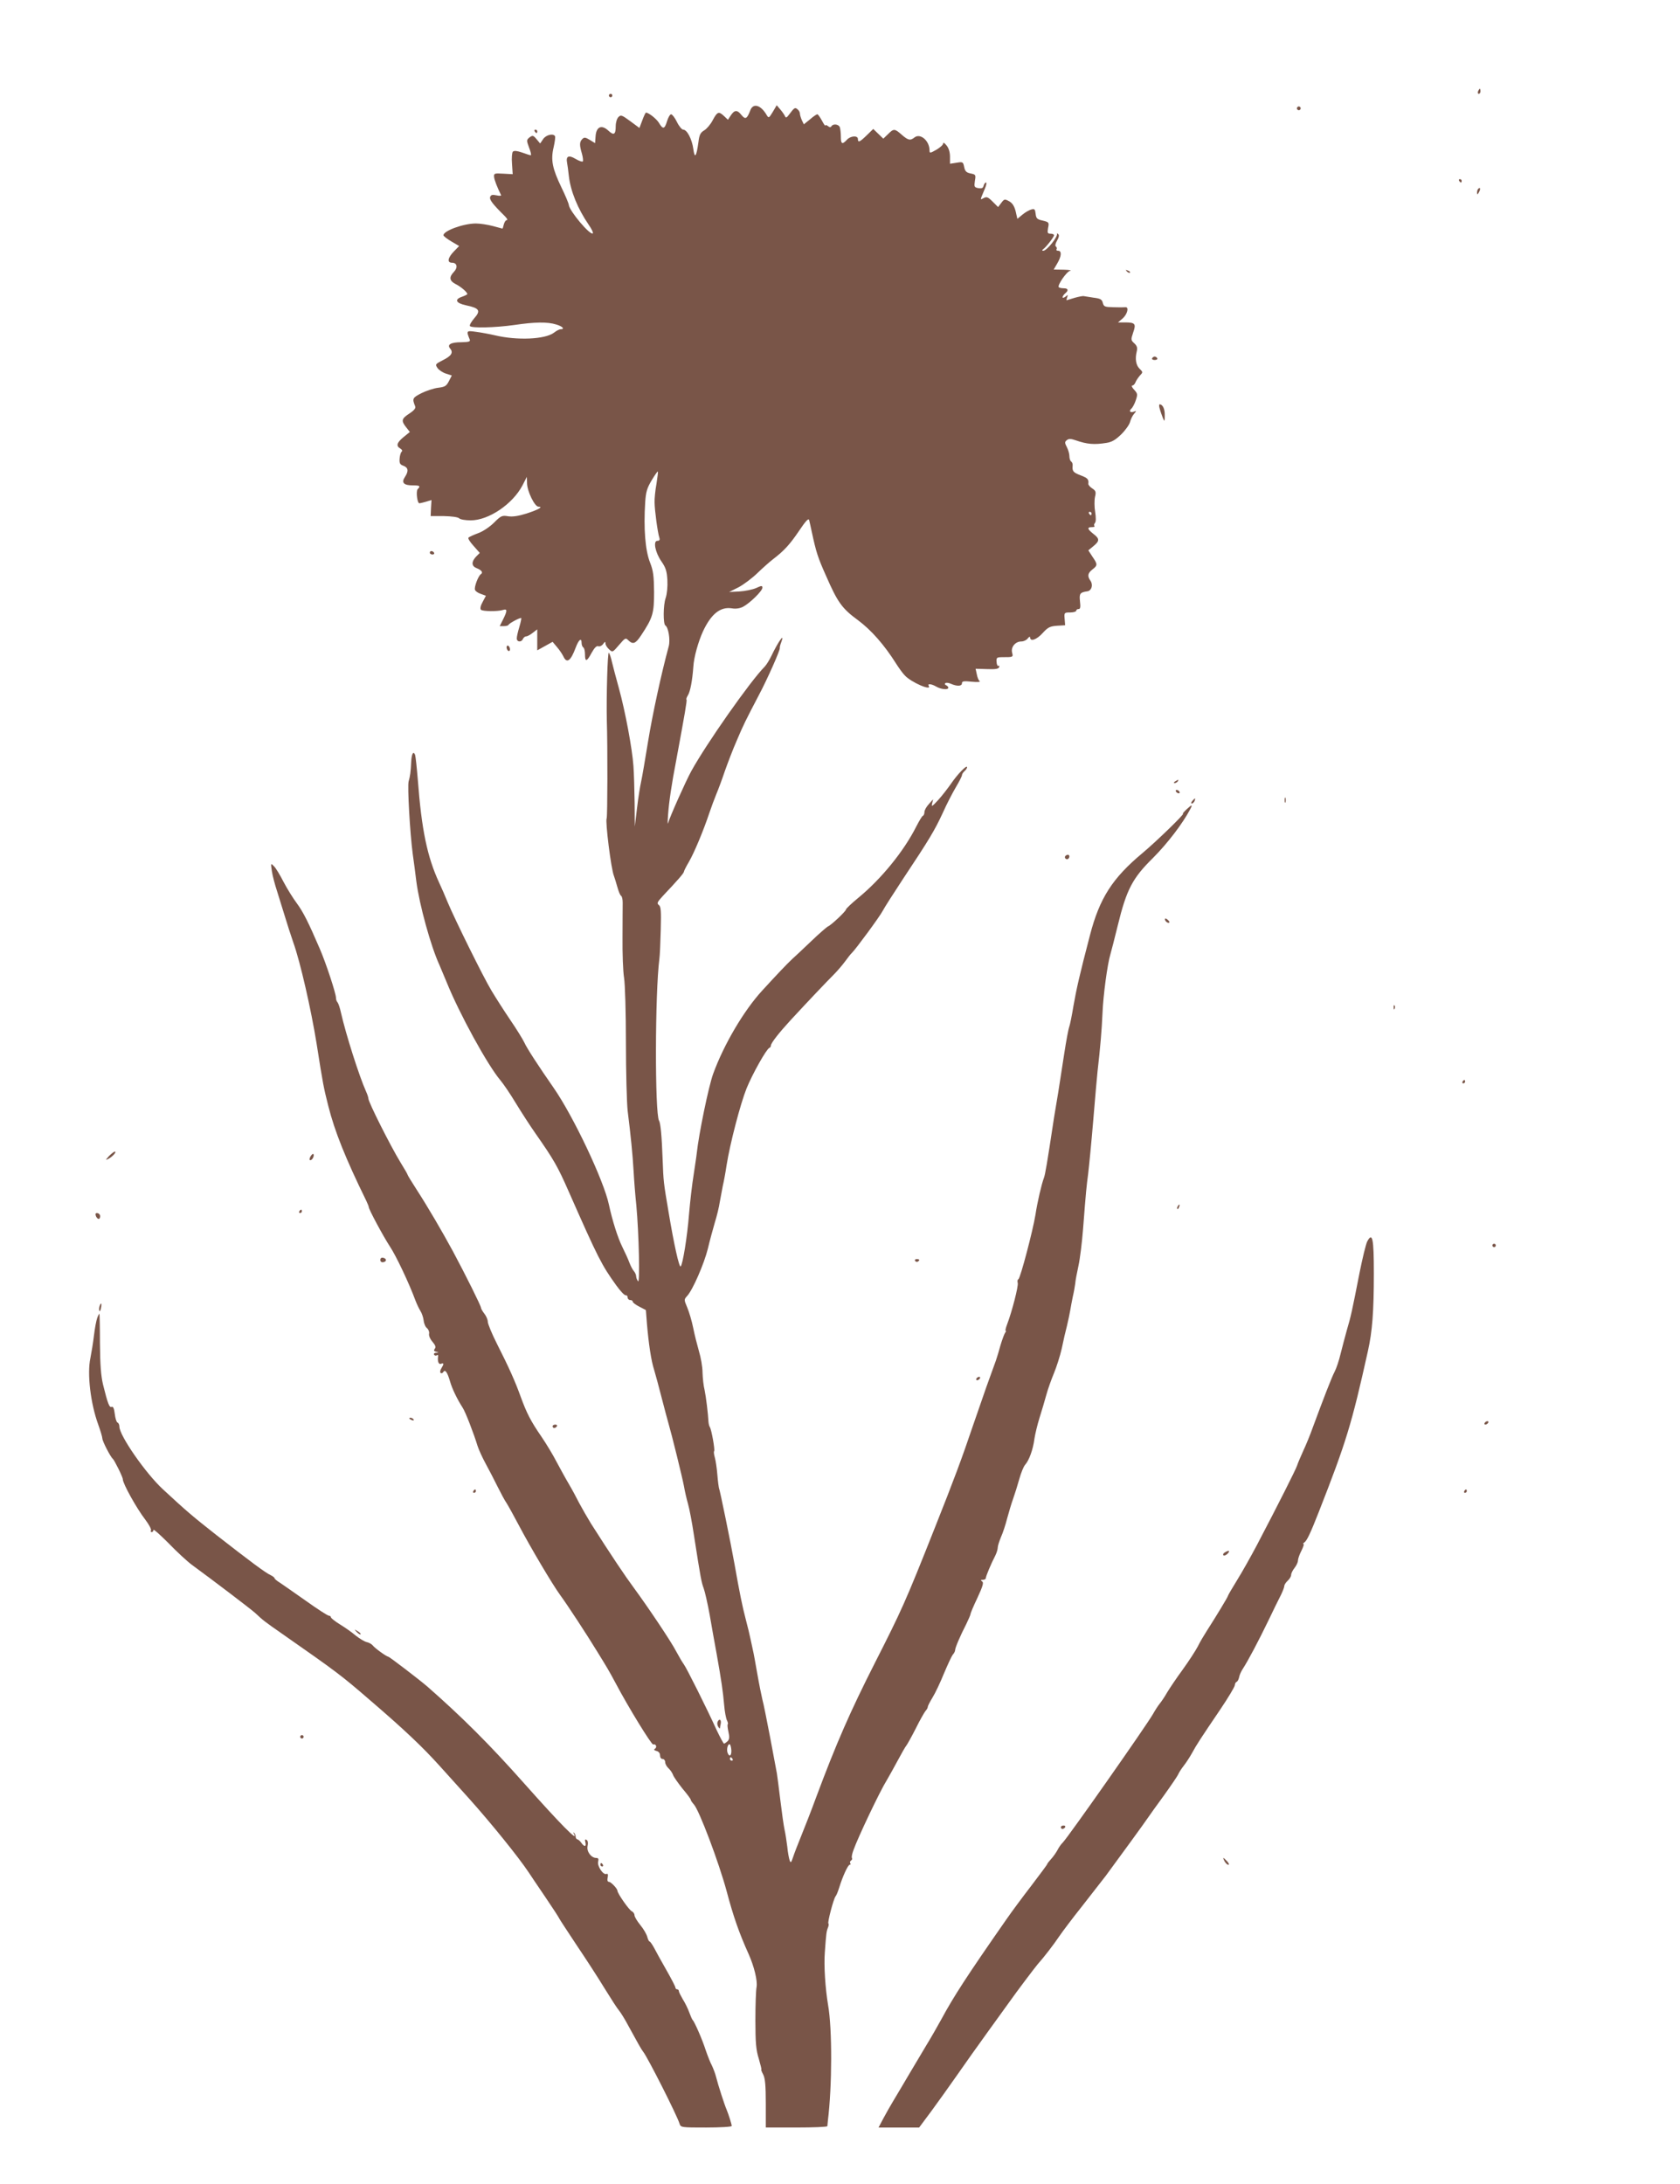 <?xml version="1.0" standalone="no"?>
<!DOCTYPE svg PUBLIC "-//W3C//DTD SVG 20010904//EN"
 "http://www.w3.org/TR/2001/REC-SVG-20010904/DTD/svg10.dtd">
<svg version="1.0" xmlns="http://www.w3.org/2000/svg"
 width="985pt" height="1280pt" viewBox="0 0 985 1280"
 preserveAspectRatio="xMidYMid meet">
<g transform="translate(0,1280) scale(0.1,-0.1)"
fill="#795548" stroke="none">
<path d="M8666 12265 c-3 -8 -1 -15 4 -15 6 0 10 7 10 15 0 8 -2 15 -4 15 -2
0 -6 -7 -10 -15z"/>
<path d="M3570 12240 c0 -5 5 -10 10 -10 6 0 10 5 10 10 0 6 -4 10 -10 10 -5
0 -10 -4 -10 -10z"/>
<path d="M4399 12153 c-19 -50 -29 -55 -51 -28 -25 32 -41 32 -63 -1 l-17 -26
-22 21 c-32 30 -40 27 -67 -23 -12 -24 -35 -51 -50 -60 -22 -13 -29 -26 -34
-69 -12 -87 -22 -100 -30 -40 -8 58 -37 113 -59 113 -8 0 -25 20 -37 45 -12
25 -28 45 -34 45 -7 0 -17 -18 -24 -40 -14 -47 -24 -50 -47 -11 -14 24 -61 61
-77 61 -2 0 -12 -20 -21 -45 l-17 -45 -54 40 c-49 36 -55 38 -69 24 -9 -9 -16
-32 -16 -54 0 -49 -11 -56 -44 -25 -39 36 -70 22 -74 -33 l-3 -41 -31 19 c-26
16 -33 16 -44 5 -17 -17 -17 -36 -2 -86 6 -22 8 -42 5 -45 -3 -4 -23 3 -43 15
-40 24 -57 16 -49 -24 2 -11 7 -45 10 -75 10 -90 52 -193 117 -288 17 -24 27
-46 24 -50 -15 -14 -138 132 -141 167 -1 9 -20 55 -43 102 -53 110 -64 161
-46 236 7 31 11 60 8 65 -11 18 -54 7 -70 -18 l-17 -25 -21 25 c-19 23 -23 24
-41 11 -18 -15 -19 -17 -3 -60 10 -25 14 -45 10 -45 -4 0 -27 7 -51 16 -29 10
-47 12 -54 5 -5 -5 -8 -37 -5 -71 l4 -61 -55 3 c-53 3 -56 2 -54 -20 2 -18 17
-57 41 -106 2 -4 -10 -5 -27 -1 -24 5 -32 3 -37 -9 -6 -16 15 -43 85 -112 13
-13 19 -24 13 -24 -7 0 -14 -11 -18 -25 -3 -14 -7 -25 -8 -25 0 0 -26 7 -56
15 -30 8 -75 15 -100 15 -73 0 -190 -43 -190 -69 0 -5 21 -21 46 -36 l46 -27
-31 -32 c-36 -37 -41 -66 -11 -66 30 0 36 -28 11 -54 -30 -31 -26 -53 12 -72
30 -15 67 -47 67 -58 0 -2 -13 -9 -30 -15 -48 -16 -38 -38 24 -51 77 -16 86
-31 47 -75 -17 -20 -29 -40 -26 -46 9 -13 146 -10 260 6 122 18 195 19 246 3
38 -11 53 -28 25 -28 -7 0 -24 -9 -38 -20 -51 -39 -215 -47 -348 -15 -30 7
-79 16 -109 20 -57 8 -58 7 -37 -45 5 -12 -4 -15 -49 -16 -62 0 -86 -14 -65
-38 19 -23 6 -43 -45 -68 -43 -22 -44 -24 -30 -45 8 -12 31 -27 50 -33 l34
-11 -17 -33 c-15 -29 -23 -34 -64 -39 -25 -3 -70 -18 -98 -32 -52 -27 -54 -31
-36 -76 5 -11 -5 -24 -34 -43 -46 -30 -49 -42 -19 -80 l22 -28 -37 -30 c-40
-33 -45 -52 -19 -67 11 -7 14 -14 8 -18 -5 -5 -11 -23 -12 -41 -2 -27 2 -35
22 -42 29 -11 32 -31 9 -66 -22 -33 -7 -49 46 -49 42 0 47 -4 29 -22 -11 -11
-3 -83 10 -83 3 0 21 4 38 9 l33 10 -3 -47 -2 -47 77 0 c47 -1 83 -6 90 -13 7
-7 37 -12 68 -12 105 0 246 95 304 206 l25 49 1 -36 c0 -47 45 -139 67 -139
30 0 1 -17 -70 -40 -48 -15 -81 -20 -108 -16 -35 6 -42 3 -82 -37 -25 -25 -65
-52 -93 -62 -27 -10 -53 -22 -57 -26 -5 -4 8 -25 29 -48 l37 -42 -22 -22 c-28
-30 -27 -55 3 -67 29 -11 40 -26 26 -35 -16 -10 -41 -77 -35 -92 2 -8 18 -19
34 -24 l30 -11 -19 -36 c-13 -23 -16 -40 -10 -46 10 -10 99 -11 130 -1 25 8
25 -5 0 -55 l-20 -40 24 0 c13 0 26 3 28 8 4 9 69 44 74 39 2 -1 -3 -25 -11
-52 -8 -26 -15 -56 -15 -67 0 -22 28 -24 36 -3 4 8 12 15 19 15 7 0 24 9 39
21 l26 20 0 -61 0 -62 45 25 45 25 26 -31 c15 -17 31 -42 37 -54 20 -44 43
-28 72 50 18 48 35 62 35 28 0 -11 5 -23 10 -26 6 -3 10 -22 10 -41 0 -46 11
-43 39 10 17 30 29 42 39 38 8 -3 21 3 28 13 11 15 14 16 14 3 0 -8 9 -23 21
-34 21 -19 21 -18 59 26 35 41 38 43 54 27 27 -26 42 -21 75 29 69 104 76 129
76 254 -1 95 -5 125 -23 171 -29 72 -39 201 -29 357 4 59 11 82 38 127 18 30
34 53 36 51 2 -2 -2 -34 -8 -72 -7 -38 -12 -87 -11 -109 0 -43 18 -178 28
-207 4 -13 0 -18 -12 -18 -26 0 -12 -70 25 -122 24 -35 31 -55 34 -108 2 -38
-2 -81 -10 -105 -15 -42 -15 -152 -2 -161 18 -11 30 -84 20 -122 -44 -162 -95
-398 -121 -557 -17 -104 -35 -211 -41 -237 -6 -26 -17 -95 -24 -155 l-13 -108
-1 140 c-1 77 -4 174 -7 215 -7 101 -48 321 -85 455 -17 61 -35 130 -41 155
-5 25 -14 49 -18 54 -8 8 -15 -258 -12 -399 5 -155 4 -564 -1 -572 -9 -15 26
-299 43 -338 4 -11 13 -40 20 -65 7 -25 16 -48 22 -51 5 -3 9 -21 9 -40 0 -19
-1 -110 -1 -204 -1 -93 3 -200 9 -236 6 -36 11 -207 11 -380 0 -173 5 -352 10
-399 19 -153 29 -253 35 -355 3 -55 10 -145 16 -200 15 -163 22 -462 10 -445
-6 8 -11 21 -11 29 0 8 -6 22 -13 30 -8 9 -20 32 -27 51 -7 19 -26 61 -42 93
-26 53 -57 150 -78 247 -30 141 -208 517 -324 684 -87 125 -157 232 -172 266
-9 19 -46 79 -83 133 -36 53 -85 130 -109 170 -49 81 -216 420 -257 518 -14
35 -37 87 -50 115 -70 151 -103 311 -125 601 -6 73 -13 139 -16 148 -10 26
-21 7 -23 -42 -3 -60 -6 -81 -15 -113 -8 -28 8 -305 24 -425 6 -44 16 -116 21
-160 18 -139 85 -381 135 -490 12 -28 31 -73 42 -100 75 -186 240 -487 316
-577 17 -20 58 -80 91 -135 33 -54 84 -133 115 -177 107 -153 130 -193 195
-341 173 -392 192 -429 279 -550 24 -33 48 -59 55 -57 6 1 11 -5 11 -13 0 -8
7 -15 15 -15 8 0 15 -4 15 -10 0 -5 17 -18 39 -29 l38 -20 6 -78 c10 -119 25
-219 42 -271 8 -26 28 -101 45 -167 17 -66 35 -133 40 -150 18 -61 80 -312 90
-365 5 -30 16 -77 24 -105 8 -27 24 -111 35 -185 40 -257 44 -275 57 -310 7
-19 23 -89 35 -155 11 -66 30 -169 41 -230 28 -157 37 -220 44 -300 3 -38 11
-78 16 -88 5 -10 8 -21 5 -23 -3 -3 -1 -23 4 -45 7 -31 6 -43 -5 -55 -8 -7
-17 -14 -21 -14 -3 0 -22 35 -42 77 -61 134 -177 365 -193 387 -9 12 -29 46
-45 76 -31 60 -167 262 -250 375 -47 63 -133 191 -250 375 -22 36 -53 90 -69
120 -15 30 -43 82 -62 114 -19 32 -51 91 -72 130 -20 39 -60 105 -88 146 -62
90 -86 137 -121 233 -32 89 -68 170 -139 310 -30 59 -54 118 -54 130 0 12 -9
33 -20 47 -11 14 -20 30 -20 35 0 11 -89 190 -164 330 -64 118 -147 260 -213
362 -29 45 -53 84 -53 87 0 3 -19 36 -42 73 -58 95 -188 353 -188 374 0 6 -6
25 -14 42 -40 89 -118 334 -147 462 -6 28 -15 54 -20 60 -5 5 -9 16 -9 26 0
26 -59 205 -95 288 -67 156 -98 217 -135 267 -21 28 -56 84 -77 124 -21 41
-46 83 -57 93 -18 19 -19 19 -12 -29 4 -27 18 -80 31 -119 12 -38 32 -104 45
-145 12 -41 35 -111 50 -155 41 -114 104 -392 136 -590 39 -248 41 -256 69
-368 38 -150 101 -307 222 -554 8 -17 15 -34 15 -37 -2 -11 86 -174 124 -232
35 -52 113 -216 150 -317 8 -21 21 -48 29 -61 8 -12 17 -38 19 -56 2 -19 11
-39 20 -45 8 -7 14 -21 12 -32 -3 -11 6 -32 20 -48 17 -20 21 -31 13 -41 -7
-9 -5 -14 8 -17 17 -4 17 -5 0 -6 -10 0 -15 -6 -12 -11 4 -6 11 -8 16 -4 5 3
9 2 8 -3 -5 -30 2 -52 16 -47 18 7 19 0 3 -26 -7 -10 -9 -23 -5 -27 5 -4 12
-2 16 5 11 18 24 -1 40 -56 12 -42 41 -102 73 -152 17 -25 66 -153 88 -225 7
-22 28 -68 47 -103 19 -35 51 -96 70 -135 20 -40 43 -83 53 -97 9 -14 42 -73
73 -132 67 -127 196 -345 242 -408 42 -57 157 -233 215 -328 25 -40 52 -85 61
-100 9 -15 32 -56 51 -92 69 -131 209 -360 218 -355 5 3 12 0 16 -6 3 -6 1
-15 -6 -19 -8 -5 -5 -9 9 -13 13 -3 21 -13 21 -26 0 -12 6 -21 15 -21 8 0 15
-8 15 -18 0 -11 9 -27 20 -37 11 -10 22 -27 26 -38 4 -12 29 -47 55 -80 27
-32 49 -61 49 -66 0 -4 8 -16 18 -27 31 -33 147 -340 193 -511 39 -147 73
-244 129 -368 32 -72 52 -155 46 -191 -4 -19 -7 -107 -7 -196 0 -132 4 -175
20 -225 10 -35 17 -63 15 -63 -3 0 2 -13 11 -30 11 -22 15 -63 15 -170 l0
-140 180 0 c99 0 180 3 181 8 0 4 2 18 3 32 25 201 26 539 1 679 -16 95 -25
229 -19 306 8 115 10 126 19 148 4 10 5 20 2 23 -6 6 30 144 42 159 5 5 14 28
21 50 21 68 52 135 62 135 5 0 7 4 3 9 -3 5 -1 12 5 16 6 4 8 10 5 15 -3 4 1
25 9 46 27 76 156 347 195 409 13 22 42 74 64 115 22 41 45 82 52 90 6 8 31
53 55 100 23 47 49 92 56 101 8 8 14 20 14 25 0 6 13 30 28 55 15 24 45 87 66
139 22 52 45 102 52 111 8 8 14 21 14 27 0 14 30 84 66 154 13 27 24 52 24 57
0 5 18 48 41 96 32 69 38 90 27 96 -10 7 -9 9 5 9 9 0 17 5 17 10 0 11 31 85
56 133 8 16 14 37 14 47 0 9 9 37 19 61 11 24 27 73 36 109 10 36 25 88 35
115 10 28 26 79 36 115 10 36 25 74 35 85 23 26 46 89 54 152 4 26 17 82 30
123 13 41 31 102 40 135 9 33 29 89 44 125 15 36 36 101 46 145 9 44 23 105
31 135 7 30 16 71 19 90 3 19 10 55 15 80 6 25 12 59 14 75 1 17 10 64 19 105
9 41 21 138 27 215 18 234 20 247 30 325 5 41 19 183 30 315 11 132 22 260 25
285 16 137 25 247 29 340 4 105 29 289 46 345 5 17 25 94 44 172 51 209 86
276 206 394 83 83 174 201 219 287 15 28 10 28 -23 -3 -15 -14 -24 -25 -20
-25 11 0 -155 -161 -236 -229 -178 -148 -253 -266 -309 -481 -62 -237 -80
-318 -97 -415 -9 -55 -20 -110 -25 -124 -5 -13 -18 -83 -29 -155 -11 -72 -27
-174 -35 -226 -9 -52 -20 -120 -25 -150 -42 -279 -52 -333 -59 -353 -14 -36
-39 -144 -50 -217 -15 -93 -89 -374 -100 -378 -5 -2 -7 -11 -4 -22 5 -18 -34
-169 -62 -242 -8 -21 -12 -38 -9 -38 4 0 2 -6 -3 -12 -5 -7 -17 -40 -27 -73
-9 -33 -21 -73 -27 -90 -6 -16 -31 -86 -56 -155 -24 -69 -59 -170 -78 -225
-64 -190 -113 -321 -224 -600 -174 -439 -194 -482 -353 -795 -142 -280 -224
-466 -343 -785 -28 -77 -68 -178 -87 -225 -19 -47 -41 -103 -48 -125 -11 -33
-14 -36 -20 -20 -4 11 -11 47 -14 80 -4 33 -11 78 -16 100 -5 22 -16 101 -25
175 -9 74 -18 144 -20 155 -2 11 -20 105 -39 208 -20 104 -40 205 -46 225 -5
21 -19 89 -30 152 -11 63 -22 124 -25 135 -2 11 -9 40 -14 65 -5 25 -18 79
-29 120 -19 72 -36 155 -66 325 -20 113 -86 437 -91 444 -1 3 -6 38 -9 76 -3
39 -10 85 -15 102 -5 17 -7 34 -4 37 6 6 -15 125 -25 141 -4 6 -7 19 -8 30 -3
54 -15 150 -23 188 -6 23 -11 69 -12 102 0 33 -10 89 -21 125 -10 35 -26 97
-34 138 -8 40 -24 93 -35 119 -19 45 -19 46 0 67 33 36 99 188 121 276 11 47
30 116 41 154 12 38 25 92 29 120 5 28 13 71 18 96 6 25 16 79 22 120 20 127
81 360 117 450 34 84 117 232 134 238 5 2 9 8 9 14 0 14 47 74 115 148 111
120 210 224 251 265 22 22 53 58 69 80 16 22 34 45 40 50 19 17 165 215 181
247 8 16 61 99 117 184 157 236 187 287 234 388 23 52 59 121 78 153 19 32 35
63 35 69 0 6 7 17 15 24 8 7 15 17 15 23 0 17 -58 -43 -95 -98 -19 -27 -52
-70 -75 -95 -35 -38 -40 -41 -35 -20 l6 25 -25 -28 c-14 -15 -26 -36 -26 -47
0 -10 -4 -20 -9 -22 -5 -1 -22 -30 -39 -63 -72 -143 -204 -306 -339 -417 -40
-33 -73 -64 -73 -69 0 -10 -87 -92 -105 -99 -7 -3 -51 -41 -97 -85 -46 -44
-97 -92 -114 -107 -29 -27 -88 -89 -174 -183 -109 -118 -227 -319 -289 -490
-27 -75 -84 -353 -96 -465 -1 -14 -10 -70 -18 -125 -9 -55 -21 -158 -27 -230
-11 -138 -37 -295 -49 -308 -9 -9 -40 132 -71 318 -30 176 -30 179 -35 310 -5
136 -12 212 -21 226 -25 42 -24 748 2 949 3 19 6 96 8 170 3 112 1 136 -11
145 -13 10 -10 17 23 53 85 90 124 134 124 143 0 4 13 30 29 57 30 51 85 182
120 287 11 33 29 81 40 108 11 26 34 87 50 135 17 48 48 130 71 182 39 92 50
114 130 267 47 88 126 265 122 275 -1 4 3 20 9 35 22 59 -19 1 -59 -83 -11
-23 -28 -50 -38 -61 -84 -84 -343 -453 -431 -613 -33 -60 -128 -273 -136 -305
-3 -11 -3 12 0 50 5 72 21 181 48 320 50 270 64 350 60 354 -3 2 1 14 8 25 14
22 26 85 32 167 3 56 29 148 57 209 48 102 102 145 170 134 22 -4 46 0 64 9
40 21 114 93 114 112 0 13 -5 13 -37 -2 -21 -9 -65 -18 -98 -20 l-60 -3 54 27
c29 15 80 53 112 84 32 31 73 67 90 80 68 52 100 88 153 166 39 58 56 77 60
65 2 -9 10 -42 16 -72 25 -116 35 -148 83 -255 68 -156 94 -192 187 -260 78
-58 154 -144 224 -255 16 -25 38 -56 50 -68 36 -41 162 -95 141 -62 -9 14 16
12 45 -5 28 -16 70 -20 70 -6 0 5 -6 11 -12 14 -7 2 -10 8 -6 12 5 5 19 3 33
-3 36 -16 65 -15 65 3 0 12 10 14 58 9 31 -3 52 -2 46 3 -6 4 -14 23 -17 41
l-7 32 67 -2 c49 -2 67 1 71 11 2 8 1 11 -4 8 -5 -3 -10 7 -11 23 -2 25 1 28
35 28 63 0 63 0 56 27 -8 32 19 65 54 65 14 0 31 8 38 18 8 10 13 12 14 5 0
-26 39 -12 73 26 31 34 43 40 84 43 l48 3 -3 38 c-3 36 -2 37 33 37 19 0 35 5
35 10 0 6 6 10 14 10 10 0 12 11 8 45 -5 46 0 53 44 59 24 4 34 37 18 61 -20
28 -17 45 11 67 31 24 31 30 0 75 l-24 37 29 24 c38 31 38 44 0 73 -35 28 -38
39 -8 39 12 0 18 3 15 7 -4 3 -3 11 3 18 6 7 6 32 1 64 -5 29 -5 69 -1 88 7
29 5 36 -16 50 -13 8 -24 21 -23 27 3 27 -4 34 -46 50 -44 17 -49 24 -46 58 1
9 -3 19 -9 23 -5 3 -10 17 -10 31 0 14 -7 38 -15 53 -13 25 -13 31 0 41 11 9
23 9 52 -1 66 -23 108 -27 181 -15 32 5 53 18 87 51 25 25 48 58 51 73 4 15
14 36 23 46 15 18 15 19 -1 13 -21 -8 -31 3 -15 17 7 6 19 28 26 49 12 36 11
40 -10 63 -12 13 -17 24 -10 24 6 0 14 8 18 18 3 9 15 27 25 39 20 21 20 21
-1 42 -21 21 -27 57 -16 102 5 20 1 32 -14 46 -21 19 -21 22 -7 64 18 51 12
59 -49 59 l-40 0 28 24 c27 24 38 68 15 65 -7 -1 -38 -1 -69 0 -51 1 -57 3
-63 25 -5 21 -14 26 -54 31 -26 4 -51 8 -57 9 -5 2 -30 -3 -55 -10 -25 -8 -46
-14 -47 -14 -1 0 1 8 4 18 6 15 5 15 -10 3 -9 -7 -17 -9 -17 -3 0 5 7 15 15
22 22 18 18 30 -8 30 -13 0 -26 3 -29 6 -11 10 46 93 67 97 11 2 -6 5 -38 6
l-59 1 21 36 c25 42 27 74 5 74 -8 0 -13 4 -9 9 3 5 1 12 -4 16 -6 3 -3 18 7
35 11 19 13 32 7 37 -6 5 -9 7 -8 4 9 -15 -59 -101 -80 -101 -8 0 -8 3 -2 8
18 12 65 73 65 83 0 5 -9 9 -20 9 -18 0 -20 4 -15 34 7 32 5 34 -32 43 -33 7
-38 13 -41 40 -3 26 -6 30 -25 25 -12 -3 -35 -16 -52 -30 l-30 -25 -10 44 c-8
31 -19 48 -38 59 -26 14 -29 14 -46 -9 l-19 -25 -32 32 c-27 27 -35 30 -52 21
-23 -12 -23 -16 6 54 9 20 12 37 7 37 -5 0 -11 -8 -14 -19 -3 -14 -11 -17 -31
-14 -24 5 -25 8 -20 43 6 35 5 37 -25 43 -25 5 -33 13 -38 38 -6 30 -8 31 -44
25 l-39 -6 0 41 c0 26 -7 50 -20 66 -12 15 -20 20 -20 12 0 -8 -18 -24 -40
-37 -37 -21 -40 -21 -40 -4 0 56 -53 102 -87 77 -26 -21 -38 -18 -76 15 -42
37 -47 37 -81 3 l-27 -26 -29 28 -30 29 -38 -37 c-41 -40 -52 -45 -52 -22 0
22 -44 19 -65 -5 -27 -29 -35 -25 -35 19 0 22 -3 46 -6 55 -7 18 -39 22 -49 6
-5 -8 -11 -7 -21 1 -8 6 -14 8 -14 3 -1 -5 -10 8 -21 29 -11 20 -23 37 -27 37
-4 0 -24 -13 -43 -30 l-36 -29 -12 25 c-6 14 -11 31 -11 38 0 8 -6 19 -14 25
-15 13 -18 11 -52 -34 -11 -15 -17 -17 -21 -7 -3 7 -15 25 -27 39 l-22 26 -23
-39 c-22 -36 -24 -38 -35 -20 -35 61 -80 74 -97 29z m2001 -2363 c0 -5 -2 -10
-4 -10 -3 0 -8 5 -11 10 -3 6 -1 10 4 10 6 0 11 -4 11 -10z m-2112 -7250 c1
-32 -12 -40 -22 -14 -8 20 2 56 13 50 4 -3 8 -19 9 -36z m7 -50 c3 -5 1 -10
-4 -10 -6 0 -11 5 -11 10 0 6 2 10 4 10 3 0 8 -4 11 -10z"/>
<path d="M7606 12171 c-4 -5 -2 -12 3 -15 5 -4 12 -2 15 3 4 5 2 12 -3 15 -5
4 -12 2 -15 -3z"/>
<path d="M3135 12030 c3 -5 8 -10 11 -10 2 0 4 5 4 10 0 6 -5 10 -11 10 -5 0
-7 -4 -4 -10z"/>
<path d="M8555 11740 c3 -5 8 -10 11 -10 2 0 4 5 4 10 0 6 -5 10 -11 10 -5 0
-7 -4 -4 -10z"/>
<path d="M8667 11693 c-4 -3 -7 -13 -7 -22 1 -13 3 -13 11 2 11 19 8 33 -4 20z"/>
<path d="M6607 11209 c7 -7 15 -10 18 -7 3 3 -2 9 -12 12 -14 6 -15 5 -6 -5z"/>
<path d="M6755 10700 c-3 -5 3 -10 15 -10 12 0 18 5 15 10 -3 6 -10 10 -15 10
-5 0 -12 -4 -15 -10z"/>
<path d="M6800 10403 c4 -16 13 -39 18 -53 10 -23 11 -22 11 16 1 37 -12 64
-30 64 -4 0 -4 -12 1 -27z"/>
<path d="M2520 9560 c0 -5 7 -10 16 -10 8 0 12 5 9 10 -3 6 -10 10 -16 10 -5
0 -9 -4 -9 -10z"/>
<path d="M2970 9006 c0 -8 5 -18 10 -21 6 -3 10 1 10 9 0 8 -4 18 -10 21 -5 3
-10 -1 -10 -9z"/>
<path d="M6890 8220 c-9 -6 -10 -10 -3 -10 6 0 15 5 18 10 8 12 4 12 -15 0z"/>
<path d="M6895 8160 c3 -5 11 -10 16 -10 6 0 7 5 4 10 -3 6 -11 10 -16 10 -6
0 -7 -4 -4 -10z"/>
<path d="M7532 8110 c0 -14 2 -19 5 -12 2 6 2 18 0 25 -3 6 -5 1 -5 -13z"/>
<path d="M6990 8105 c-7 -9 -8 -15 -2 -15 5 0 12 7 16 15 3 8 4 15 2 15 -2 0
-9 -7 -16 -15z"/>
<path d="M6245 7781 c-6 -11 9 -23 19 -14 9 9 7 23 -3 23 -6 0 -12 -4 -16 -9z"/>
<path d="M6830 7412 c0 -12 19 -26 26 -19 2 2 -2 10 -11 17 -9 8 -15 8 -15 2z"/>
<path d="M8171 6894 c0 -11 3 -14 6 -6 3 7 2 16 -1 19 -3 4 -6 -2 -5 -13z"/>
<path d="M8575 6460 c-3 -5 -1 -10 4 -10 6 0 11 5 11 10 0 6 -2 10 -4 10 -3 0
-8 -4 -11 -10z"/>
<path d="M639 6024 c-21 -24 -22 -26 -3 -16 25 13 50 42 37 42 -5 0 -20 -12
-34 -26z"/>
<path d="M1820 6021 c-7 -15 -7 -21 0 -21 12 0 25 28 17 36 -3 3 -10 -4 -17
-15z"/>
<path d="M6905 5729 c-4 -6 -5 -12 -2 -15 2 -3 7 2 10 11 7 17 1 20 -8 4z"/>
<path d="M1755 5700 c-3 -5 -1 -10 4 -10 6 0 11 5 11 10 0 6 -2 10 -4 10 -3 0
-8 -4 -11 -10z"/>
<path d="M560 5683 c1 -18 18 -35 24 -24 4 6 4 16 1 21 -7 12 -25 13 -25 3z"/>
<path d="M8016 5523 c-8 -16 -28 -99 -45 -184 -44 -225 -51 -257 -74 -334 -11
-38 -27 -102 -37 -140 -9 -39 -25 -86 -35 -105 -17 -32 -66 -159 -127 -324
-15 -43 -41 -106 -57 -140 -15 -34 -32 -72 -36 -86 -8 -24 -106 -219 -235
-465 -35 -66 -87 -159 -117 -207 -29 -47 -53 -88 -53 -91 0 -6 -71 -123 -125
-207 -16 -25 -40 -65 -52 -90 -13 -25 -52 -85 -88 -135 -36 -49 -77 -110 -92
-135 -14 -25 -34 -54 -43 -65 -9 -11 -27 -38 -39 -60 -40 -70 -497 -721 -530
-755 -9 -8 -23 -28 -31 -44 -8 -15 -25 -39 -37 -52 -13 -14 -23 -27 -23 -30 0
-3 -42 -59 -92 -125 -51 -66 -117 -155 -146 -197 -235 -337 -310 -453 -383
-588 -24 -44 -62 -110 -86 -149 -23 -38 -68 -114 -100 -168 -32 -54 -73 -124
-92 -155 -19 -31 -47 -81 -62 -109 l-28 -53 119 0 119 0 73 98 c39 53 106 147
148 207 42 61 125 177 184 259 60 83 118 163 130 180 35 50 143 193 160 213
36 40 93 114 126 163 19 28 80 109 135 178 55 70 117 150 138 177 68 92 232
317 247 340 8 12 50 71 94 131 43 60 81 116 84 124 3 8 17 31 32 50 15 19 37
53 49 75 27 50 53 89 164 253 48 71 87 136 87 145 0 8 5 17 10 19 6 2 12 14
15 27 2 13 12 35 22 50 30 46 92 163 149 281 30 63 64 132 75 153 10 21 19 44
19 51 0 7 9 21 20 31 11 10 20 25 20 34 0 9 9 27 20 41 11 14 20 33 20 43 0
10 9 36 20 57 11 22 17 40 13 40 -5 0 -3 4 3 8 16 10 36 52 87 182 160 408
192 512 287 940 26 116 35 231 35 457 0 205 -8 244 -39 186z"/>
<path d="M8750 5500 c0 -5 5 -10 10 -10 6 0 10 5 10 10 0 6 -4 10 -10 10 -5 0
-10 -4 -10 -10z"/>
<path d="M2230 5415 c0 -10 7 -15 18 -13 21 4 19 22 -2 26 -10 2 -16 -3 -16
-13z"/>
<path d="M5365 5410 c4 -6 11 -8 16 -5 14 9 11 15 -7 15 -8 0 -12 -5 -9 -10z"/>
<path d="M584 5145 c-3 -8 -4 -20 -2 -27 3 -7 7 -1 10 15 6 29 1 36 -8 12z"/>
<path d="M570 5075 c-5 -13 -14 -59 -19 -102 -5 -43 -15 -103 -21 -133 -20
-92 1 -267 46 -390 13 -36 24 -73 24 -81 0 -16 48 -109 61 -119 9 -7 59 -107
59 -120 0 -26 81 -171 131 -236 22 -29 38 -58 34 -64 -3 -5 -1 -10 4 -10 6 0
11 6 11 13 0 6 39 -29 88 -78 48 -50 110 -107 137 -127 130 -95 344 -258 371
-282 46 -43 53 -49 158 -122 319 -223 344 -241 515 -389 203 -174 310 -276
410 -387 56 -62 134 -149 174 -193 126 -141 285 -337 347 -430 8 -13 51 -76
95 -141 44 -65 82 -123 84 -129 2 -5 48 -75 101 -155 54 -80 128 -194 165
-255 37 -60 75 -119 85 -130 9 -11 33 -49 52 -85 54 -99 79 -144 89 -156 26
-32 198 -372 213 -421 7 -23 11 -23 157 -23 82 0 149 4 149 9 0 10 -18 67 -30
96 -13 30 -50 145 -61 189 -5 21 -17 52 -25 69 -9 16 -25 57 -36 89 -20 63
-67 170 -77 178 -3 3 -12 23 -20 45 -8 22 -25 57 -38 77 -12 21 -23 42 -23 48
0 5 -4 10 -10 10 -5 0 -10 5 -10 10 0 6 -24 52 -53 103 -29 50 -61 109 -72
130 -11 20 -23 37 -26 37 -4 0 -10 12 -14 27 -4 16 -22 47 -41 70 -19 23 -34
49 -34 57 0 9 -7 19 -15 23 -15 5 -85 105 -85 121 -1 13 -38 52 -50 52 -8 0
-11 10 -7 26 3 17 1 24 -8 20 -19 -7 -55 48 -48 73 4 15 1 21 -11 21 -30 0
-58 38 -51 70 4 17 2 31 -6 36 -9 5 -11 1 -7 -14 7 -27 -6 -29 -24 -3 -7 10
-17 19 -23 20 -5 1 -10 8 -10 15 0 8 -4 18 -9 23 -5 4 -6 3 -2 -4 33 -58 -81
58 -289 292 -205 231 -368 393 -570 570 -45 39 -223 175 -229 175 -10 0 -79
50 -90 65 -6 8 -22 17 -35 20 -12 2 -42 20 -65 38 -22 19 -65 49 -93 66 -29
18 -53 37 -53 42 0 5 -6 9 -12 9 -7 0 -67 39 -133 86 -66 47 -135 94 -152 106
-18 11 -33 23 -33 27 0 4 -11 13 -24 19 -29 13 -119 80 -319 236 -140 110
-176 141 -311 266 -102 94 -256 316 -256 368 0 11 -5 22 -11 24 -6 2 -13 25
-16 50 -4 32 -9 45 -18 42 -14 -6 -23 18 -51 131 -12 51 -17 116 -18 242 0 95
-2 173 -3 173 -2 0 -8 -11 -13 -25z"/>
<path d="M5725 4720 c-3 -5 -2 -10 4 -10 5 0 13 5 16 10 3 6 2 10 -4 10 -5 0
-13 -4 -16 -10z"/>
<path d="M2400 4486 c0 -2 7 -7 16 -10 8 -3 12 -2 9 4 -6 10 -25 14 -25 6z"/>
<path d="M8705 4460 c-3 -5 -2 -10 4 -10 5 0 13 5 16 10 3 6 2 10 -4 10 -5 0
-13 -4 -16 -10z"/>
<path d="M3240 4440 c0 -5 4 -10 9 -10 6 0 13 5 16 10 3 6 -1 10 -9 10 -9 0
-16 -4 -16 -10z"/>
<path d="M2775 4060 c-3 -5 -1 -10 4 -10 6 0 11 5 11 10 0 6 -2 10 -4 10 -3 0
-8 -4 -11 -10z"/>
<path d="M8585 4060 c-3 -5 -1 -10 4 -10 6 0 11 5 11 10 0 6 -2 10 -4 10 -3 0
-8 -4 -11 -10z"/>
<path d="M7180 3700 c-8 -5 -11 -12 -7 -16 4 -4 15 0 24 9 18 18 8 23 -17 7z"/>
<path d="M2092 3234 c10 -10 20 -16 22 -13 3 3 -5 11 -17 18 -21 13 -21 12 -5
-5z"/>
<path d="M4207 2707 c-3 -8 -1 -20 4 -28 5 -8 9 -12 10 -9 0 3 2 15 5 28 4 24
-10 31 -19 9z"/>
<path d="M1760 2620 c0 -5 5 -10 10 -10 6 0 10 5 10 10 0 6 -4 10 -10 10 -5 0
-10 -4 -10 -10z"/>
<path d="M6220 2090 c0 -5 4 -10 9 -10 6 0 13 5 16 10 3 6 -1 10 -9 10 -9 0
-16 -4 -16 -10z"/>
<path d="M7180 1890 c6 -11 16 -20 22 -20 6 0 3 9 -7 20 -10 11 -20 20 -22 20
-2 0 1 -9 7 -20z"/>
<path d="M3520 1870 c0 -5 5 -10 11 -10 5 0 7 5 4 10 -3 6 -8 10 -11 10 -2 0
-4 -4 -4 -10z"/>
</g>
</svg>
